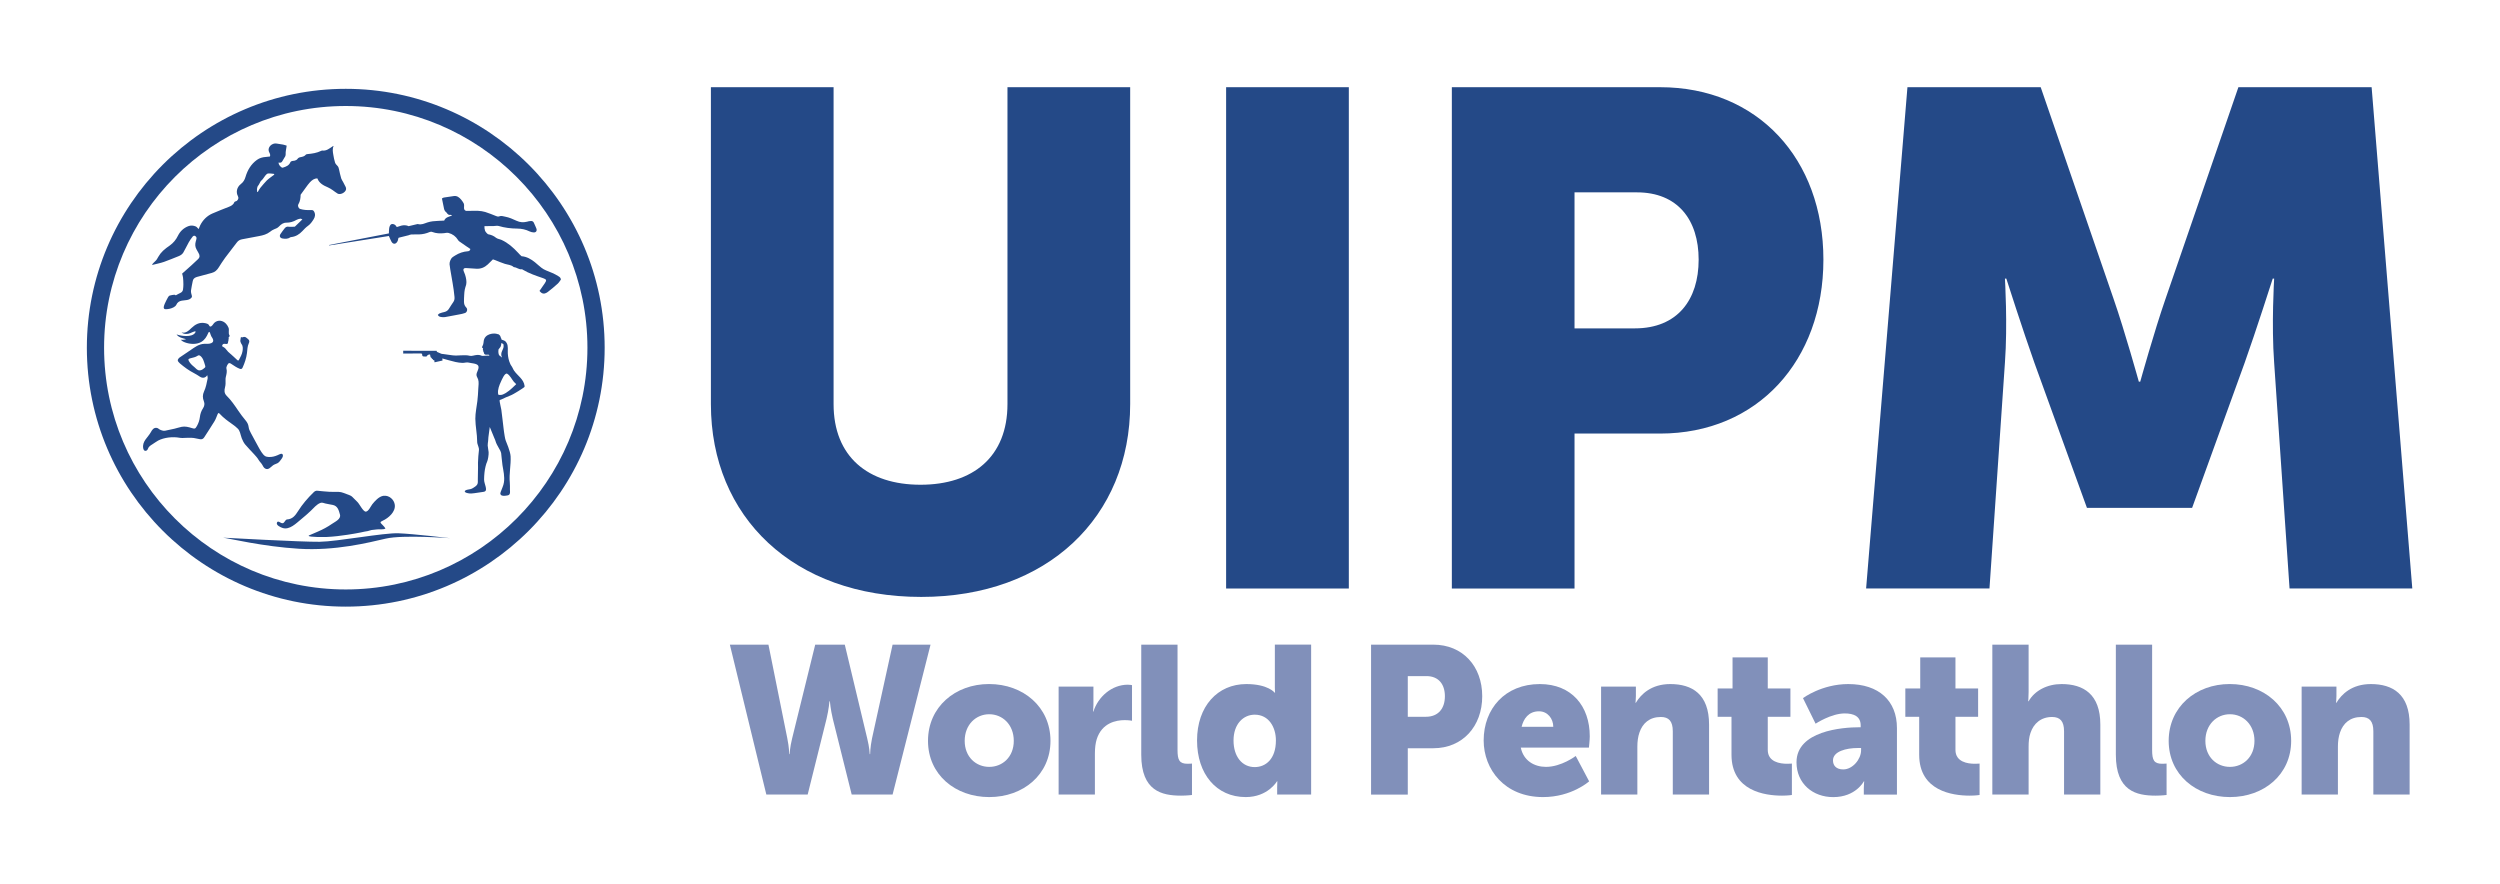 <?xml version="1.0" encoding="UTF-8" standalone="no"?>
<!-- Created with Inkscape (http://www.inkscape.org/) -->

<svg
   version="1.1"
   id="svg2"
   xml:space="preserve"
   width="430"
   height="152.115"
   viewBox="0 0 430 152.115"
   sodipodi:docname="hi_res_2021_uipm_media_guide.svg"
   inkscape:version="1.1.1 (3bf5ae0d25, 2021-09-20)"
   xmlns:inkscape="http://www.inkscape.org/namespaces/inkscape"
   xmlns:sodipodi="http://sodipodi.sourceforge.net/DTD/sodipodi-0.dtd"
   xmlns="http://www.w3.org/2000/svg"
   xmlns:svg="http://www.w3.org/2000/svg"><defs
     id="defs6" /><sodipodi:namedview
     id="namedview4"
     pagecolor="#ffffff"
     bordercolor="#666666"
     borderopacity="1.0"
     inkscape:pageshadow="2"
     inkscape:pageopacity="0.0"
     inkscape:pagecheckerboard="0"
     showgrid="false"
     fit-margin-top="15"
     fit-margin-left="15"
     fit-margin-right="15"
     fit-margin-bottom="15"
     lock-margins="true"
     inkscape:zoom="1.831267"
     inkscape:cx="192.48968"
     inkscape:cy="70.169999"
     inkscape:window-width="1920"
     inkscape:window-height="1017"
     inkscape:window-x="-8"
     inkscape:window-y="-8"
     inkscape:window-maximized="1"
     inkscape:current-layer="svg2" /><g
     id="g2040"
     transform="matrix(4.505,0,0,4.505,-1129.102,-112.479)"><g
       id="g2003"><path
         d="m 284.712,49.58 -0.785,3.579 c -0.072,0.352 -0.072,0.6 -0.072,0.6 h -0.016 c 0,0 -0.008,-0.248 -0.096,-0.6 l -0.856,-3.579 h -1.129 l -0.881,3.579 c -0.088,0.352 -0.096,0.6 -0.096,0.6 h -0.016 c 0,0 0,-0.248 -0.072,-0.6 l -0.721,-3.579 h -1.473 l 1.393,5.724 h 1.578 l 0.72,-2.89 c 0.088,-0.368 0.112,-0.672 0.112,-0.672 h 0.016 c 0,0 0.024,0.304 0.112,0.672 l 0.721,2.89 h 1.561 l 1.449,-5.724 z"
         style="fill:#8190ba;fill-opacity:1;fill-rule:nonzero;stroke:none"
         id="path266" /><path
         d="m 288.402,54.247 c -0.504,0 -0.937,-0.376 -0.937,-0.993 0,-0.624 0.433,-1.017 0.937,-1.017 0.504,0 0.937,0.393 0.937,1.017 0,0.617 -0.433,0.993 -0.937,0.993 m -0.008,-3.163 c -1.289,0 -2.33,0.873 -2.33,2.17 0,1.289 1.041,2.146 2.338,2.146 1.297,0 2.338,-0.857 2.338,-2.146 0,-1.297 -1.041,-2.17 -2.346,-2.17"
         style="fill:#8190ba;fill-opacity:1;fill-rule:nonzero;stroke:none"
         id="path270" /><path
         d="m 292.38,52.134 h -0.016 c 0,0 0.016,-0.12 0.016,-0.256 v -0.697 h -1.329 v 4.123 h 1.385 v -1.561 c 0,-0.224 0.024,-0.408 0.072,-0.56 0.2,-0.617 0.737,-0.721 1.065,-0.721 0.168,0 0.28,0.024 0.28,0.024 v -1.36 c 0,0 -0.08,-0.017 -0.16,-0.017 -0.616,0 -1.137,0.465 -1.313,1.025"
         style="fill:#8190ba;fill-opacity:1;fill-rule:nonzero;stroke:none"
         id="path274" /><path
         d="m 295.591,53.599 v -4.019 h -1.385 v 4.203 c 0,1.385 0.785,1.562 1.521,1.562 0.224,0 0.416,-0.025 0.416,-0.025 v -1.2 c 0,0 -0.08,0.008 -0.168,0.008 -0.312,0 -0.384,-0.137 -0.384,-0.529"
         style="fill:#8190ba;fill-opacity:1;fill-rule:nonzero;stroke:none"
         id="path278" /><path
         d="m 298.538,54.255 c -0.48,0 -0.809,-0.4 -0.809,-1.017 0,-0.632 0.377,-0.984 0.809,-0.984 0.544,0 0.809,0.488 0.809,0.984 0,0.713 -0.393,1.017 -0.809,1.017 m 0.769,-3.026 c 0,0.104 0.008,0.184 0.008,0.184 h -0.016 c 0,0 -0.249,-0.328 -1.081,-0.328 -1.097,0 -1.882,0.848 -1.882,2.153 0,1.281 0.737,2.162 1.858,2.162 0.849,0 1.193,-0.601 1.193,-0.601 h 0.016 c 0,0 -0.008,0.105 -0.008,0.233 v 0.272 h 1.297 v -5.725 h -1.385 z"
         style="fill:#8190ba;fill-opacity:1;fill-rule:nonzero;stroke:none"
         id="path282" /><path
         d="m 305.07,52.334 h -0.688 v -1.553 h 0.712 c 0.464,0 0.705,0.312 0.705,0.768 0,0.457 -0.241,0.785 -0.729,0.785 m 0.288,-2.754 h -2.378 v 5.724 h 1.402 v -1.769 h 0.976 c 1.113,0 1.866,-0.833 1.866,-1.986 0,-1.153 -0.753,-1.969 -1.866,-1.969"
         style="fill:#8190ba;fill-opacity:1;fill-rule:nonzero;stroke:none"
         id="path286" /><path
         d="m 308.728,52.718 c 0.072,-0.304 0.264,-0.593 0.664,-0.593 0.329,0 0.545,0.281 0.545,0.593 z m 2.602,0.36 c 0,-1.145 -0.688,-1.993 -1.906,-1.993 -1.329,0 -2.145,0.944 -2.145,2.153 0,1.097 0.793,2.162 2.266,2.162 1.097,0 1.761,-0.601 1.761,-0.601 l -0.512,-0.968 c 0,0 -0.545,0.416 -1.137,0.416 -0.441,0 -0.857,-0.232 -0.961,-0.737 h 2.602 c 0,0 0.032,-0.296 0.032,-0.432"
         style="fill:#8190ba;fill-opacity:1;fill-rule:nonzero;stroke:none"
         id="path290" /><path
         d="m 314.404,51.085 c -0.729,0 -1.121,0.392 -1.313,0.713 h -0.016 c 0,0 0.016,-0.12 0.016,-0.257 v -0.36 h -1.329 v 4.123 h 1.385 v -1.825 c 0,-0.2 0.024,-0.384 0.08,-0.544 0.12,-0.353 0.384,-0.593 0.817,-0.593 0.304,0 0.456,0.16 0.456,0.545 v 2.417 h 1.385 v -2.673 c 0,-1.162 -0.648,-1.546 -1.481,-1.546"
         style="fill:#8190ba;fill-opacity:1;fill-rule:nonzero;stroke:none"
         id="path294" /><path
         d="m 318.126,53.599 v -1.265 h 0.865 v -1.081 h -0.865 v -1.185 h -1.345 v 1.185 h -0.569 v 1.081 h 0.529 v 1.449 c 0,1.385 1.273,1.562 1.929,1.562 0.225,0 0.377,-0.025 0.377,-0.025 v -1.2 c 0,0 -0.072,0.008 -0.184,0.008 -0.265,0 -0.737,-0.065 -0.737,-0.529"
         style="fill:#8190ba;fill-opacity:1;fill-rule:nonzero;stroke:none"
         id="path298" /><path
         d="m 321.689,53.615 c 0,0.336 -0.32,0.729 -0.68,0.729 -0.273,0 -0.393,-0.152 -0.393,-0.344 0,-0.345 0.505,-0.473 0.945,-0.473 h 0.128 z m -0.488,-2.53 c -1.017,0 -1.73,0.537 -1.73,0.537 l 0.481,0.976 c 0,0 0.592,-0.392 1.113,-0.392 0.344,0 0.608,0.112 0.608,0.456 v 0.072 h -0.056 c -0.64,0 -2.394,0.137 -2.394,1.337 0,0.817 0.633,1.33 1.401,1.33 0.865,0 1.169,-0.601 1.169,-0.601 h 0.016 c 0,0 -0.016,0.12 -0.016,0.256 v 0.248 h 1.265 v -2.538 c 0,-1.048 -0.696,-1.681 -1.857,-1.681"
         style="fill:#8190ba;fill-opacity:1;fill-rule:nonzero;stroke:none"
         id="path302" /><path
         d="m 325.292,53.599 v -1.265 h 0.865 v -1.081 h -0.865 v -1.185 h -1.345 v 1.185 h -0.569 v 1.081 h 0.529 v 1.449 c 0,1.385 1.273,1.562 1.929,1.562 0.225,0 0.377,-0.025 0.377,-0.025 v -1.2 c 0,0 -0.072,0.008 -0.184,0.008 -0.265,0 -0.737,-0.065 -0.737,-0.529"
         style="fill:#8190ba;fill-opacity:1;fill-rule:nonzero;stroke:none"
         id="path306" /><path
         d="m 329.342,51.085 c -0.544,0 -1.025,0.248 -1.257,0.656 h -0.016 c 0,0 0.016,-0.143 0.016,-0.352 v -1.809 h -1.385 v 5.724 h 1.385 v -1.825 c 0,-0.192 0.016,-0.368 0.072,-0.529 0.12,-0.36 0.4,-0.608 0.825,-0.608 0.304,0 0.456,0.16 0.456,0.545 v 2.417 h 1.385 v -2.673 c 0,-1.162 -0.648,-1.546 -1.481,-1.546"
         style="fill:#8190ba;fill-opacity:1;fill-rule:nonzero;stroke:none"
         id="path310" /><path
         d="m 332.801,53.599 v -4.019 h -1.385 v 4.203 c 0,1.385 0.785,1.562 1.521,1.562 0.224,0 0.416,-0.025 0.416,-0.025 v -1.2 c 0,0 -0.08,0.008 -0.168,0.008 -0.312,0 -0.384,-0.137 -0.384,-0.529"
         style="fill:#8190ba;fill-opacity:1;fill-rule:nonzero;stroke:none"
         id="path314" /><path
         d="m 335.771,54.247 c -0.505,0 -0.937,-0.376 -0.937,-0.993 0,-0.624 0.432,-1.017 0.937,-1.017 0.504,0 0.937,0.393 0.937,1.017 0,0.617 -0.433,0.993 -0.937,0.993 m -0.008,-3.163 c -1.289,0 -2.33,0.873 -2.33,2.17 0,1.289 1.041,2.146 2.338,2.146 1.297,0 2.338,-0.857 2.338,-2.146 0,-1.297 -1.041,-2.17 -2.346,-2.17"
         style="fill:#8190ba;fill-opacity:1;fill-rule:nonzero;stroke:none"
         id="path318" /><path
         d="m 341.151,51.085 c -0.729,0 -1.121,0.392 -1.313,0.713 h -0.016 c 0,0 0.016,-0.12 0.016,-0.257 v -0.36 h -1.329 v 4.123 h 1.385 v -1.825 c 0,-0.2 0.024,-0.384 0.08,-0.544 0.12,-0.353 0.384,-0.593 0.817,-0.593 0.304,0 0.456,0.16 0.456,0.545 v 2.417 h 1.385 v -2.673 c 0,-1.162 -0.648,-1.546 -1.481,-1.546"
         style="fill:#8190ba;fill-opacity:1;fill-rule:nonzero;stroke:none"
         id="path322" /></g><g
       id="g2009"><path
         d="m 289.098,40.396 c 0,2.007 -1.311,3.079 -3.319,3.079 -2.008,0 -3.32,-1.072 -3.32,-3.079 v -12.1 h -4.684 v 12.1 c 0,4.311 3.159,7.362 8.031,7.362 4.818,0 7.977,-3.051 7.977,-7.362 v -12.1 h -4.685 z"
         style="fill:#244987;fill-opacity:1;fill-rule:nonzero;stroke:none"
         id="path326" /><path
         d="m 297.446,47.437 h 4.685 v -19.14 h -4.685 z"
         style="fill:#244987;fill-opacity:1;fill-rule:nonzero;stroke:none"
         id="path328" /><path
         d="m 313.05,37.505 h -2.302 v -5.193 h 2.382 c 1.553,0 2.357,1.044 2.357,2.57 0,1.525 -0.804,2.623 -2.437,2.623 m 0.964,-9.208 h -7.95 v 19.14 h 4.684 v -5.916 h 3.266 c 3.72,0 6.236,-2.785 6.236,-6.639 0,-3.855 -2.516,-6.585 -6.236,-6.585"
         style="fill:#244987;fill-opacity:1;fill-rule:nonzero;stroke:none"
         id="path332" /><path
         d="m 341.181,28.296 h -5.086 l -2.784,8.085 c -0.428,1.231 -0.964,3.158 -0.964,3.158 h -0.054 c 0,0 -0.535,-1.927 -0.963,-3.158 l -2.784,-8.085 h -5.087 l -1.578,19.14 h 4.71 l 0.59,-8.62 c 0.107,-1.446 0,-3.212 0,-3.212 h 0.053 c 0,0 0.643,2.008 1.071,3.212 l 2.007,5.541 h 4.016 l 2.007,-5.541 c 0.429,-1.204 1.071,-3.212 1.071,-3.212 h 0.054 c 0,0 -0.108,1.766 0,3.212 l 0.588,8.62 h 4.686 z"
         style="fill:#244987;fill-opacity:1;fill-rule:nonzero;stroke:none"
         id="path336" /></g><g
       id="g1986"><path
         d="m 263.834,47.473 c -5.088,0 -9.227,-4.14 -9.227,-9.229 0,-5.089 4.139,-9.229 9.227,-9.229 5.088,0 9.227,4.14 9.227,9.229 0,5.089 -4.139,9.229 -9.227,9.229 m 0,-19.114 c -5.451,0 -9.885,4.435 -9.885,9.885 0,5.451 4.434,9.885 9.885,9.885 5.45,0 9.885,-4.434 9.885,-9.885 0,-5.45 -4.435,-9.885 -9.885,-9.885"
         style="fill:#244987;fill-opacity:1;fill-rule:nonzero;stroke:none"
         id="path340" /><path
         d="m 269.697,33.227 c -0.045,0.02 -0.081,0.006 -0.122,-0.01 -0.138,-0.054 -0.275,-0.113 -0.416,-0.156 -0.088,-0.026 -0.182,-0.04 -0.273,-0.044 -0.147,-0.005 -0.293,0.003 -0.439,0.003 -0.056,0 -0.096,-0.046 -0.098,-0.104 -10e-4,-0.035 0.005,-0.071 0.003,-0.106 -10e-4,-0.027 -0.003,-0.057 -0.016,-0.08 -0.027,-0.048 -0.058,-0.095 -0.094,-0.138 -0.073,-0.086 -0.157,-0.157 -0.283,-0.139 -0.127,0.019 -0.254,0.036 -0.381,0.057 -0.022,0.004 -0.043,0.02 -0.072,0.035 0.027,0.135 0.053,0.266 0.081,0.395 0.013,0.057 0.041,0.103 0.091,0.139 0,0 0.061,0.103 0.122,0.092 0.061,-0.011 0.092,0.026 0.092,0.026 -0.124,0.047 -0.252,0.067 -0.299,0.193 -0.079,0.003 -0.152,0.008 -0.225,0.01 -0.141,0.006 -0.282,0.016 -0.417,0.061 -0.115,0.038 -0.227,0.098 -0.354,0.063 -0.013,-0.004 -0.026,-10e-4 -0.038,10e-4 -0.105,0.025 -0.209,0.05 -0.326,0.078 -0.067,-0.039 -0.187,-0.045 -0.278,-0.021 l -0.174,0.055 c -0.022,-0.049 -0.071,-0.097 -0.115,-0.109 -0.072,-0.021 -0.116,-0.005 -0.149,0.065 -0.015,0.032 -0.023,0.071 -0.027,0.107 -0.007,0.058 -0.007,0.116 -0.009,0.179 -0.764,0.148 -1.524,0.295 -2.283,0.442 0,0.007 0.002,0.012 0.003,0.018 0.76,-0.12 1.52,-0.24 2.28,-0.361 0.035,0.08 0.061,0.152 0.098,0.216 0.058,0.104 0.157,0.106 0.219,0.007 0.019,-0.029 0.033,-0.064 0.036,-0.097 0.002,-0.025 0.008,-0.045 0.02,-0.06 0,0 0.351,-0.086 0.374,-0.093 0.035,-0.012 0.07,-0.028 0.107,-0.031 0.101,-0.005 0.202,0 0.303,-0.003 0.137,-0.004 0.269,-0.035 0.395,-0.089 0.037,-0.015 0.069,-0.018 0.107,-0.003 0.145,0.056 0.295,0.061 0.447,0.045 0.057,-0.007 0.119,-0.023 0.171,-0.009 0.153,0.041 0.276,0.129 0.361,0.267 0.011,0.019 0.026,0.039 0.043,0.051 0.094,0.068 0.189,0.133 0.284,0.197 0.05,0.034 0.099,0.067 0.146,0.098 -0.014,0.06 -0.042,0.082 -0.093,0.086 -0.177,0.012 -0.34,0.069 -0.489,0.163 -0.05,0.031 -0.127,0.073 -0.156,0.131 0,0 -0.063,0.104 -0.057,0.2 0.013,0.096 0.013,0.108 0.026,0.189 0.057,0.353 0.131,0.703 0.163,1.059 0.006,0.069 -10e-4,0.13 -0.039,0.188 -0.057,0.086 -0.117,0.171 -0.169,0.259 -0.042,0.07 -0.098,0.112 -0.176,0.13 -0.061,0.014 -0.122,0.029 -0.18,0.052 -0.029,0.01 -0.05,0.04 -0.073,0.058 0.029,0.063 0.076,0.071 0.118,0.08 0.107,0.022 0.209,-0.002 0.313,-0.024 0.125,-0.025 0.251,-0.045 0.377,-0.071 0.078,-0.015 0.159,-0.028 0.233,-0.057 0.075,-0.028 0.112,-0.146 0.04,-0.214 -0.058,-0.057 -0.081,-0.133 -0.082,-0.212 -0.001,-0.091 0.003,-0.181 0.009,-0.272 0.003,-0.065 0.009,-0.13 0.021,-0.194 0.01,-0.055 0.03,-0.107 0.045,-0.161 0,0 0.057,-0.128 -0.033,-0.409 -0.017,-0.052 -0.042,-0.1 -0.059,-0.15 -0.022,-0.066 0.016,-0.107 0.085,-0.104 0.134,0.009 0.267,0.016 0.4,0.026 0.172,0.012 0.316,-0.048 0.44,-0.163 0.066,-0.061 0.129,-0.127 0.197,-0.194 0.026,0.009 0.055,0.018 0.083,0.028 0.123,0.049 0.246,0.103 0.373,0.143 0.114,0.036 0.24,0.035 0.336,0.122 0.004,0.005 0.014,0.006 0.021,0.006 0.103,0.009 0.184,0.098 0.295,0.078 0.008,-10e-4 0.019,0.008 0.027,0.014 0.245,0.147 0.515,0.236 0.783,0.328 0.126,0.044 0.143,0.076 0.063,0.193 -0.066,0.095 -0.132,0.189 -0.203,0.293 0.027,0.027 0.048,0.056 0.075,0.073 0.088,0.059 0.173,0.016 0.24,-0.032 0.133,-0.099 0.259,-0.209 0.383,-0.32 0.049,-0.046 0.085,-0.109 0.119,-0.153 -0.005,-0.077 -0.053,-0.102 -0.094,-0.129 -0.147,-0.095 -0.309,-0.157 -0.469,-0.221 -0.066,-0.025 -0.127,-0.063 -0.183,-0.105 -0.084,-0.064 -0.159,-0.138 -0.242,-0.205 -0.151,-0.122 -0.314,-0.217 -0.514,-0.233 -0.023,-0.023 -0.113,-0.104 -0.079,-0.076 -0.011,-0.009 -0.056,-0.059 -0.056,-0.059 -0.181,-0.195 -0.378,-0.371 -0.624,-0.485 -0.072,-0.033 -0.164,-0.04 -0.22,-0.088 -0.087,-0.072 -0.183,-0.109 -0.298,-0.131 -0.02,-0.004 -0.104,-0.093 -0.116,-0.133 -0.012,-0.04 -0.021,-0.091 -0.021,-0.091 -0.001,-0.03 -0.002,-0.057 -0.002,-0.086 0.029,0 0.047,-10e-4 0.064,0 0.096,-10e-4 0.192,-0.002 0.288,-0.003 0.063,-10e-4 0.13,-0.019 0.187,-0.003 0.232,0.068 0.469,0.098 0.71,0.1 0.167,10e-4 0.323,0.033 0.474,0.108 0.046,0.022 0.1,0.035 0.152,0.039 0.089,0.006 0.137,-0.056 0.11,-0.141 -0.017,-0.055 -0.048,-0.105 -0.068,-0.159 -0.049,-0.13 -0.082,-0.152 -0.218,-0.129 -0.025,0.005 -0.049,0.013 -0.073,0.019 -0.136,0.035 -0.269,0.027 -0.399,-0.034 -0.14,-0.066 -0.283,-0.129 -0.437,-0.158 -0.073,-0.014 -0.149,-0.044 -0.223,-0.013"
         style="fill:#244987;fill-opacity:1;fill-rule:nonzero;stroke:none"
         id="path344" /><path
         d="m 260.474,32.074 c 0.028,-0.023 0.04,-0.057 0.058,-0.085 0.027,-0.042 0.042,-0.098 0.08,-0.128 0.066,-0.053 0.098,-0.128 0.15,-0.189 0.028,-0.033 0.066,-0.076 0.103,-0.08 0.076,-0.008 0.154,0.008 0.231,0.015 0.003,0.01 0.007,0.019 0.009,0.028 -0.095,0.073 -0.197,0.139 -0.283,0.22 -0.085,0.082 -0.155,0.178 -0.244,0.278 -0.075,0.086 -0.115,0.24 -0.131,0.133 -0.016,-0.106 0.027,-0.192 0.027,-0.192 m -3.574,2.89 c 0.188,-0.064 0.368,-0.146 0.552,-0.216 0.074,-0.029 0.14,-0.072 0.179,-0.137 0.076,-0.128 0.137,-0.266 0.211,-0.396 0.042,-0.075 0.092,-0.145 0.145,-0.212 0.021,-0.026 0.056,-0.05 0.095,-0.027 0.038,0.023 0.061,0.057 0.053,0.101 -0.005,0.039 -0.018,0.075 -0.028,0.111 -0.029,0.102 -0.026,0.201 0.026,0.295 0.027,0.049 0.054,0.099 0.082,0.147 0.049,0.084 0.056,0.16 -0.022,0.233 -0.082,0.075 -0.162,0.154 -0.245,0.229 -0.117,0.107 -0.237,0.212 -0.361,0.322 0.011,0.047 0.029,0.095 0.034,0.144 0.009,0.088 0.014,0.177 0.014,0.266 0,0.066 -0.005,0.132 -0.014,0.197 -0.009,0.066 -0.049,0.108 -0.111,0.135 -0.057,0.025 -0.111,0.058 -0.165,0.087 -0.015,-0.007 -0.034,-0.025 -0.052,-0.023 -0.06,0.006 -0.122,0.014 -0.18,0.032 -0.026,0.008 -0.051,0.039 -0.065,0.065 -0.045,0.08 -0.086,0.162 -0.124,0.246 -0.018,0.038 -0.031,0.08 -0.038,0.121 -0.01,0.062 0.019,0.091 0.082,0.089 0.101,-0.002 0.198,-0.024 0.287,-0.069 0.043,-0.022 0.091,-0.058 0.11,-0.1 0.041,-0.096 0.114,-0.14 0.208,-0.157 0.064,-0.012 0.131,-0.015 0.197,-0.025 0.064,-0.011 0.123,-0.033 0.168,-0.083 0.024,-0.026 0.029,-0.05 0.018,-0.089 -0.019,-0.061 -0.037,-0.13 -0.03,-0.192 0.013,-0.121 0.046,-0.239 0.066,-0.358 0.013,-0.074 0.056,-0.118 0.12,-0.145 0.032,-0.014 0.068,-0.022 0.102,-0.031 0.169,-0.046 0.338,-0.093 0.507,-0.137 0.116,-0.03 0.195,-0.103 0.257,-0.201 0.08,-0.125 0.16,-0.253 0.249,-0.374 0.146,-0.198 0.302,-0.389 0.449,-0.587 0.052,-0.072 0.12,-0.107 0.202,-0.122 0.216,-0.04 0.431,-0.083 0.646,-0.122 0.152,-0.028 0.297,-0.067 0.421,-0.165 0.047,-0.037 0.099,-0.074 0.154,-0.094 0.071,-0.025 0.136,-0.053 0.188,-0.109 0.077,-0.079 0.157,-0.145 0.281,-0.144 0.136,10e-4 0.266,-0.036 0.386,-0.107 0.042,-0.025 0.094,-0.035 0.143,-0.045 0.021,-0.005 0.045,0.013 0.082,0.026 -0.107,0.102 -0.198,0.191 -0.289,0.279 -0.078,10e-4 -0.162,0.013 -0.244,10e-4 -0.067,-0.01 -0.108,0.018 -0.144,0.061 -0.057,0.068 -0.107,0.142 -0.158,0.215 -0.055,0.079 -0.022,0.157 0.075,0.174 0.098,0.016 0.197,0.023 0.287,-0.04 0.013,-0.009 0.033,-0.013 0.051,-0.015 0.17,-0.019 0.305,-0.105 0.419,-0.226 0.07,-0.075 0.138,-0.148 0.225,-0.209 0.086,-0.061 0.152,-0.157 0.209,-0.249 0.055,-0.088 0.073,-0.191 0.014,-0.291 -0.02,-0.034 -0.046,-0.057 -0.092,-0.056 -0.081,0.003 -0.162,0.003 -0.242,-0.004 -0.066,-0.006 -0.132,-0.018 -0.193,-0.037 -0.068,-0.022 -0.107,-0.118 -0.072,-0.178 0.07,-0.118 0.084,-0.248 0.086,-0.366 0.075,-0.102 0.141,-0.196 0.208,-0.287 0.047,-0.063 0.092,-0.129 0.146,-0.186 0.075,-0.08 0.16,-0.151 0.285,-0.15 0.071,0.185 0.229,0.268 0.399,0.34 0.067,0.027 0.128,0.07 0.189,0.11 0.063,0.042 0.12,0.094 0.186,0.13 0.107,0.058 0.301,-0.042 0.322,-0.162 0.004,-0.028 -0.002,-0.062 -0.013,-0.088 -0.031,-0.067 -0.067,-0.131 -0.101,-0.196 -0.024,-0.044 -0.056,-0.086 -0.071,-0.134 -0.034,-0.117 -0.062,-0.235 -0.086,-0.354 -0.01,-0.05 -0.024,-0.091 -0.06,-0.128 -0.036,-0.035 -0.074,-0.076 -0.089,-0.122 -0.03,-0.097 -0.051,-0.197 -0.067,-0.298 -0.018,-0.11 -0.042,-0.223 0.012,-0.339 -0.019,0.006 -0.024,0.007 -0.028,0.009 -0.009,0.005 -0.017,0.012 -0.025,0.018 -0.115,0.074 -0.22,0.168 -0.372,0.15 -0.017,-0.002 -0.037,0.005 -0.052,0.012 -0.164,0.081 -0.339,0.106 -0.518,0.123 -0.022,0.002 -0.051,0.005 -0.062,0.019 -0.055,0.069 -0.131,0.084 -0.21,0.099 -0.048,0.009 -0.087,0.027 -0.118,0.074 -0.019,0.029 -0.063,0.045 -0.099,0.058 -0.033,0.011 -0.072,0.005 -0.106,0.015 -0.023,0.007 -0.053,0.025 -0.061,0.046 -0.054,0.128 -0.167,0.17 -0.285,0.206 -0.013,0.004 -0.033,0.004 -0.044,-0.004 -0.065,-0.045 -0.116,-0.102 -0.125,-0.188 0.09,0.011 0.117,0.004 0.154,-0.065 0,0 0.071,-0.121 0.076,-0.129 0.031,-0.039 0.046,-0.083 0.044,-0.143 -0.005,-0.08 0.018,-0.16 0.028,-0.241 0.003,-0.022 0.007,-0.044 0.01,-0.069 -0.05,-0.015 -0.095,-0.032 -0.141,-0.041 -0.082,-0.015 -0.165,-0.024 -0.248,-0.04 -0.158,-0.029 -0.378,0.14 -0.273,0.343 0.025,0.047 0.046,0.103 0.022,0.153 -0.058,0.007 -0.108,0.015 -0.159,0.017 -0.122,0.008 -0.234,0.039 -0.335,0.111 -0.227,0.163 -0.361,0.392 -0.438,0.652 -0.032,0.113 -0.087,0.201 -0.174,0.268 -0.165,0.126 -0.193,0.321 -0.117,0.461 0.04,0.073 0.016,0.138 -0.044,0.187 -0.036,0.014 -0.083,0.025 -0.094,0.052 -0.038,0.101 -0.122,0.138 -0.209,0.174 -0.212,0.086 -0.427,0.163 -0.634,0.257 -0.202,0.091 -0.355,0.244 -0.456,0.444 -0.024,0.048 -0.043,0.1 -0.062,0.147 -0.041,-0.039 -0.069,-0.083 -0.109,-0.1 -0.091,-0.039 -0.188,-0.047 -0.282,-0.011 -0.181,0.069 -0.314,0.195 -0.399,0.367 -0.072,0.15 -0.174,0.273 -0.309,0.37 -0.092,0.064 -0.184,0.129 -0.264,0.206 -0.068,0.066 -0.13,0.144 -0.176,0.227 -0.034,0.064 -0.066,0.124 -0.122,0.171 -0.04,0.035 -0.076,0.078 -0.114,0.117 0.005,0.007 0.008,0.014 0.013,0.021 0.149,-0.038 0.301,-0.067 0.446,-0.117"
         style="fill:#244987;fill-opacity:1;fill-rule:nonzero;stroke:none"
         id="path348" /><path
         d="m 262.837,45.653 c -0.684,0.009 -3.688,-0.157 -3.688,-0.157 0.231,0.027 1.509,0.337 2.895,0.423 1.387,0.086 2.652,-0.232 3.318,-0.387 0.666,-0.154 2.457,-0.016 2.457,-0.016 0,0 -1.405,-0.167 -1.973,-0.188 -0.568,-0.022 -2.325,0.315 -3.009,0.325"
         style="fill:#244987;fill-opacity:1;fill-rule:nonzero;stroke:none"
         id="path352" /><path
         d="m 265.247,44.847 c 0.213,-0.096 0.495,-0.335 0.459,-0.607 -0.026,-0.199 -0.212,-0.363 -0.416,-0.344 -0.012,10e-4 -0.024,0.003 -0.037,0.005 -0.161,0.032 -0.307,0.197 -0.405,0.318 -0.055,0.069 -0.146,0.282 -0.25,0.283 -0.103,0 -0.242,-0.297 -0.319,-0.369 -0.288,-0.273 -0.138,-0.199 -0.534,-0.347 -0.056,-0.022 -0.119,-0.036 -0.179,-0.038 -0.116,-0.005 -0.233,0.003 -0.349,-0.003 -0.155,-0.008 -0.311,-0.026 -0.467,-0.041 -0.06,-0.006 -0.103,0.02 -0.144,0.061 -0.224,0.217 -0.426,0.452 -0.593,0.717 -0.1,0.158 -0.206,0.307 -0.422,0.318 -0.03,0.001 -0.067,0.043 -0.086,0.077 -0.04,0.064 -0.076,0.084 -0.14,0.055 -0.04,-0.017 -0.117,-0.085 -0.152,-0.024 -0.061,0.107 0.132,0.191 0.202,0.215 0.27,0.095 0.531,-0.181 0.72,-0.334 0.127,-0.101 0.244,-0.208 0.363,-0.318 0.108,-0.102 0.224,-0.249 0.368,-0.302 0.07,-0.025 0.122,0.005 0.19,0.022 0.095,0.023 0.192,0.035 0.288,0.056 0.183,0.041 0.224,0.202 0.269,0.367 0.048,0.175 -0.19,0.274 -0.31,0.358 -0.158,0.111 -0.349,0.213 -0.527,0.289 -0.099,0.042 -0.198,0.085 -0.296,0.128 -0.01,0.005 -0.06,0.021 -0.062,0.033 -0.01,0.061 0.625,0.05 0.696,0.047 0.264,-0.012 0.527,-0.045 0.787,-0.084 0.434,-0.066 0.647,-0.119 0.648,-0.119 0.043,-0.011 0.079,-0.013 0.123,-0.021 0.05,-0.009 0.097,-0.033 0.147,-0.041 0.072,-0.012 0.142,-0.016 0.213,-0.024 0.091,-0.012 0.248,0.018 0.318,-0.035 -0.025,-0.045 -0.062,-0.083 -0.099,-0.122 -0.099,-0.103 -0.134,-0.117 -0.004,-0.176"
         style="fill:#244987;fill-opacity:1;fill-rule:nonzero;stroke:none"
         id="path356" /><path
         d="m 258.462,38.996 c -0.021,0.024 -0.062,0.051 -0.087,0.07 -0.034,0.026 -0.091,0.045 -0.134,0.043 -0.078,-0.004 -0.137,-0.083 -0.192,-0.13 -0.037,-0.031 -0.076,-0.061 -0.108,-0.096 -0.036,-0.039 -0.071,-0.078 -0.094,-0.125 -0.037,-0.071 -0.031,-0.086 0.05,-0.109 0.123,-0.037 0.181,-0.033 0.291,-0.104 0.059,-0.039 0.122,0.03 0.156,0.076 0.041,0.055 0.066,0.123 0.086,0.188 0.013,0.04 0.024,0.079 0.036,0.118 0.012,0.036 0.008,0.055 -0.004,0.069 m 1.256,2.344 c 0.038,0.038 0.06,0.093 0.079,0.144 0.027,0.071 0.037,0.149 0.066,0.218 0.035,0.081 0.072,0.166 0.128,0.233 0.109,0.132 0.233,0.252 0.348,0.38 0.058,0.065 0.122,0.132 0.165,0.208 0.039,0.069 0.101,0.119 0.14,0.187 0.03,0.054 0.057,0.115 0.112,0.146 0.126,0.072 0.211,-0.058 0.302,-0.124 0.051,-0.037 0.116,-0.051 0.171,-0.08 0.057,-0.031 0.101,-0.092 0.137,-0.143 0.032,-0.043 0.083,-0.113 0.066,-0.172 -0.026,-0.091 -0.138,-0.018 -0.196,0.007 -0.11,0.048 -0.223,0.078 -0.344,0.071 -0.042,-0.002 -0.103,-0.011 -0.139,-0.035 -0.098,-0.063 -0.187,-0.23 -0.243,-0.329 -0.103,-0.181 -0.196,-0.367 -0.298,-0.549 -0.043,-0.076 -0.078,-0.153 -0.088,-0.24 -0.011,-0.095 -0.055,-0.172 -0.117,-0.246 -0.099,-0.119 -0.193,-0.243 -0.28,-0.372 -0.133,-0.197 -0.268,-0.396 -0.438,-0.563 -0.103,-0.102 -0.095,-0.216 -0.065,-0.327 0.025,-0.093 0.022,-0.181 0.02,-0.273 -10e-4,-0.039 -10e-4,-0.079 0.009,-0.116 0.026,-0.109 0.057,-0.217 0.024,-0.331 -0.015,-0.05 0.05,-0.183 0.097,-0.203 0.016,-0.007 0.045,0.003 0.062,0.013 0.063,0.038 0.121,0.082 0.184,0.119 0.051,0.031 0.103,0.06 0.158,0.081 0.064,0.025 0.092,0.012 0.12,-0.049 0.079,-0.176 0.14,-0.356 0.164,-0.549 0.015,-0.126 0.015,-0.255 0.071,-0.375 0.022,-0.047 0.031,-0.106 -0.019,-0.147 -0.061,-0.05 -0.115,-0.125 -0.214,-0.081 -0.012,0.006 -0.032,0.006 -0.042,0 -0.021,-0.012 -0.03,-0.008 -0.033,0.014 -0.007,0.045 -0.013,0.091 -0.019,0.131 0.016,0.041 0.021,0.081 0.042,0.108 0.067,0.084 0.058,0.177 0.045,0.272 -0.018,0.124 -0.081,0.23 -0.137,0.339 -0.016,0.032 -0.04,0.03 -0.064,0.008 -0.01,-0.008 -0.019,-0.018 -0.029,-0.027 -0.08,-0.074 -0.159,-0.15 -0.242,-0.22 -0.053,-0.045 -0.104,-0.088 -0.145,-0.147 -0.043,-0.063 -0.101,-0.104 -0.165,-0.137 0,-0.002 0,-0.004 0,-0.006 0.018,-0.052 0.02,-0.088 0.106,-0.084 0.024,0.002 0.048,0.01 0.073,0.006 0.018,-0.004 0.044,-0.019 0.047,-0.038 0.002,-0.014 -0.002,-0.024 0.002,-0.038 0.006,-0.021 0.016,-0.043 0.017,-0.065 0,-0.008 -0.003,-0.015 -0.003,-0.022 10e-4,-0.008 0.007,-0.011 0.01,-0.017 0.013,-0.028 -0.018,-0.053 0.006,-0.083 0.019,-0.023 0.047,-0.032 0.025,-0.065 -0.057,-0.086 -0.001,-0.195 -0.035,-0.289 -0.02,-0.054 -0.057,-0.111 -0.096,-0.154 -0.12,-0.13 -0.309,-0.165 -0.449,-0.035 -0.04,0.037 -0.094,0.159 -0.163,0.139 -0.028,-0.009 -0.034,-0.052 -0.057,-0.074 -0.034,-0.032 -0.086,-0.045 -0.129,-0.054 -0.227,-0.045 -0.383,0.055 -0.522,0.185 -0.1,0.094 -0.209,0.215 -0.379,0.17 0.087,0.076 0.242,0.071 0.345,0.022 0.042,-0.02 0.266,-0.131 0.168,0 -0.125,0.17 -0.524,0.119 -0.704,0.053 0.079,0.118 0.224,0.142 0.364,0.182 -0.05,0.02 -0.146,0.034 -0.203,0.019 0.048,0.062 0.125,0.094 0.208,0.12 0.185,0.058 0.417,0.063 0.581,-0.038 0.131,-0.08 0.2,-0.197 0.258,-0.333 0.06,-0.141 0.085,0.074 0.119,0.124 0.06,0.087 0.129,0.2 0,0.259 -0.084,0.039 -0.185,0.023 -0.276,0.027 -0.196,0.009 -0.353,0.128 -0.51,0.235 -0.139,0.095 -0.28,0.188 -0.419,0.283 -0.019,0.012 -0.035,0.03 -0.049,0.048 -0.036,0.049 -0.036,0.078 0.001,0.125 0.016,0.021 0.035,0.04 0.055,0.057 0.167,0.142 0.342,0.271 0.538,0.371 0.077,0.038 0.149,0.086 0.221,0.133 0.106,0.071 0.213,0.053 0.282,-0.052 10e-4,-0.001 10e-4,-0.001 10e-4,-0.002 0,0.002 0.003,0.004 0.003,0.005 0.007,0.042 0.02,0.087 0.012,0.127 -0.034,0.166 -0.064,0.334 -0.137,0.49 -0.058,0.123 -0.057,0.25 -0.005,0.375 0.039,0.095 0.018,0.186 -0.033,0.265 -0.07,0.105 -0.107,0.218 -0.121,0.342 -0.014,0.119 -0.054,0.231 -0.113,0.336 -0.059,0.105 -0.077,0.114 -0.19,0.079 -0.128,-0.04 -0.256,-0.075 -0.39,-0.049 -0.094,0.018 -0.185,0.051 -0.279,0.073 -0.119,0.028 -0.239,0.053 -0.359,0.077 -0.058,0.012 -0.152,-0.018 -0.203,-0.047 -0.048,-0.027 -0.066,-0.06 -0.128,-0.064 -0.105,-0.008 -0.164,0.083 -0.208,0.164 -0.115,0.21 -0.345,0.35 -0.291,0.625 0.016,0.082 0.075,0.113 0.136,0.072 0.02,-0.013 0.035,-0.039 0.043,-0.063 0.024,-0.076 0.096,-0.125 0.161,-0.164 0.077,-0.046 0.147,-0.105 0.227,-0.147 0.232,-0.122 0.563,-0.155 0.818,-0.108 0.08,0.015 0.165,0.007 0.248,0.003 0.133,-0.005 0.265,-0.009 0.395,0.025 0.042,0.01 0.085,0.015 0.127,0.025 0.074,0.018 0.131,-0.006 0.171,-0.068 0.132,-0.206 0.268,-0.41 0.395,-0.619 0.049,-0.081 0.078,-0.175 0.116,-0.262 0.026,-0.058 0.041,-0.064 0.083,-0.018 0.142,0.155 0.311,0.277 0.482,0.397 0.076,0.053 0.15,0.111 0.214,0.176"
         style="fill:#244987;fill-opacity:1;fill-rule:nonzero;stroke:none"
         id="path360" /><path
         d="m 269.705,40.046 c 0,0 -0.042,-0.003 -0.046,-0.01 -0.005,-0.006 -0.01,-0.045 -0.01,-0.045 -0.019,-0.148 0.048,-0.321 0.111,-0.454 0.03,-0.064 0.147,-0.352 0.238,-0.3 0.108,0.063 0.176,0.214 0.255,0.309 0.032,0.038 0.077,0.072 0.085,0.083 0.008,0.011 -0.029,0.036 -0.046,0.054 -0.131,0.13 -0.312,0.299 -0.493,0.357 -0.035,0.011 -0.094,0.006 -0.094,0.006 m 0.153,-1.923 c 0.003,0.029 0.01,0.104 -0.017,0.156 -0.027,0.053 -0.061,0.151 -0.061,0.151 0,0 -0.017,0.072 -0.004,0.118 0.009,0.028 0.02,0.055 0.027,0.072 -0.054,-0.041 -0.101,-0.076 -0.109,-0.086 -0.019,-0.024 -0.019,-0.042 -0.029,-0.084 -0.01,-0.041 -0.002,-0.057 -0.002,-0.107 0,-0.049 0.005,-0.033 0.02,-0.055 0.014,-0.023 0.04,-0.047 0.06,-0.077 0.013,-0.019 0.026,-0.086 0.034,-0.149 0.035,0.018 0.079,0.043 0.081,0.061 m -0.068,2.089 c 0.107,-0.048 0.212,-0.103 0.324,-0.142 0.125,-0.043 0.51,-0.296 0.531,-0.317 0.021,-0.02 0.019,-0.028 0.016,-0.054 -0.032,-0.254 -0.266,-0.386 -0.398,-0.576 -0.044,-0.063 -0.063,-0.135 -0.112,-0.197 -0.017,-0.02 -0.027,-0.046 -0.038,-0.07 -0.058,-0.123 -0.083,-0.257 -0.092,-0.393 -0.008,-0.122 0.025,-0.285 -0.042,-0.396 -0.038,-0.062 -0.054,-0.08 -0.123,-0.107 -0.029,-0.011 -0.062,-0.021 -0.072,-0.025 -0.005,-0.027 -0.017,-0.057 -0.033,-0.087 l -0.007,-0.022 c 0,0 -0.01,-0.046 -0.044,-0.068 -0.034,-0.023 -0.024,-0.027 -0.048,-0.033 -0.002,-0.001 -0.004,10e-4 -0.006,0.003 -0.061,-0.024 -0.139,-0.026 -0.139,-0.026 0,0 -0.381,-0.016 -0.409,0.312 0,0 -0.008,0.088 -0.02,0.112 -0.011,0.024 -0.037,0.084 -0.037,0.084 0,0 -0.007,0.031 0.009,0.039 0.016,0.008 0.028,0.014 0.027,0.03 -0.002,0.016 -0.013,0.052 -0.005,0.06 0.008,0.008 0.019,0.028 0.019,0.028 0,0 -0.008,0.013 -0.005,0.026 0.004,0.013 0.024,0.027 0.026,0.046 0.002,0.02 0,0.035 0.027,0.055 0.027,0.021 0.072,0.021 0.102,0.014 0.031,-0.006 0.06,0.003 0.063,0.01 0.003,0.006 0.027,0.036 0,0.029 -0.027,-0.009 -0.205,0.011 -0.251,0.009 -0.047,-0.002 -0.083,-0.045 -0.2,-0.037 -0.117,0.008 -0.203,0.053 -0.277,0.034 -0.213,-0.056 -0.457,0.012 -0.675,-0.02 -0.116,-0.017 -0.234,-0.033 -0.351,-0.049 0,0 -0.062,-0.002 -0.089,-0.019 -0.028,-0.018 -0.143,-0.056 -0.146,-0.063 -0.003,-0.006 -0.011,-0.04 -0.011,-0.04 h -0.245 -0.032 l -1,-0.003 0.002,0.108 0.686,-0.005 c 0,0 0.029,0.006 0.036,0.035 0.006,0.028 -0.003,0.068 0.04,0.078 0.043,0.009 0.126,0.006 0.126,0.006 0,0 0.043,-0.091 0.137,-0.078 0,0 0.013,0.093 0.026,0.11 0.013,0.018 0.035,0.018 0.035,0.018 0,0 -0.005,0.024 0.016,0.037 0.021,0.012 0.028,0.009 0.031,0.025 0.003,0.016 0.011,0.021 0.03,0.027 0.019,0.007 0.03,0.011 0.032,0.023 0.002,0.011 -0.002,0.017 -0.006,0.025 -0.005,0.008 0.008,0.032 0.008,0.032 l 0.303,-0.067 -0.008,-0.08 c 0.169,0.043 0.334,0.099 0.504,0.135 0.088,0.019 0.178,0.033 0.268,0.035 0.067,0.002 0.165,-0.031 0.227,-0.013 0.092,0.026 0.327,0.029 0.373,0.122 0.054,0.108 -0.079,0.249 -0.067,0.36 0.006,0.056 0.045,0.105 0.062,0.158 0.037,0.116 0.011,0.246 0.006,0.366 -0.006,0.156 -0.017,0.311 -0.035,0.467 -0.026,0.221 -0.078,0.448 -0.077,0.671 0.002,0.294 0.071,0.586 0.07,0.879 -0.001,0.112 0.082,0.214 0.067,0.326 -0.01,0.069 -0.039,0.387 -0.036,0.474 0.005,0.129 0,0.26 -0.002,0.389 -0.001,0.085 -0.003,0.17 -0.004,0.255 -10e-4,0.063 0.01,0.136 -0.025,0.192 -0.033,0.055 -0.104,0.095 -0.157,0.13 -0.061,0.041 -0.138,0.054 -0.21,0.064 -0.04,0.006 -0.154,0.046 -0.085,0.099 0.026,0.021 0.078,0.031 0.111,0.038 0.082,0.017 0.162,0.009 0.244,-0.004 0.114,-0.017 0.227,-0.034 0.34,-0.05 0.123,-0.019 0.101,-0.113 0.078,-0.208 -0.021,-0.087 -0.057,-0.172 -0.057,-0.263 0,-0.087 0.007,-0.176 0.015,-0.263 0.013,-0.143 0.062,-0.343 0.098,-0.41 0.035,-0.067 0.068,-0.286 0.06,-0.372 -0.008,-0.086 -0.032,-0.191 -0.035,-0.253 -0.003,-0.062 0.011,-0.117 0.016,-0.169 0.005,-0.053 0.008,-0.104 0.011,-0.15 0.004,-0.047 0.052,-0.389 0.052,-0.389 0,0 0.156,0.38 0.172,0.419 0.016,0.038 0.05,0.108 0.055,0.142 0.004,0.034 0.084,0.192 0.126,0.258 0.041,0.065 0.073,0.13 0.081,0.175 0.008,0.045 0.032,0.347 0.051,0.466 0.035,0.215 0.089,0.435 0.056,0.655 -0.019,0.131 -0.079,0.239 -0.122,0.361 -0.012,0.035 -0.025,0.068 -0.005,0.102 0.041,0.067 0.144,0.053 0.209,0.044 0.045,-0.006 0.102,-0.009 0.13,-0.051 0.033,-0.048 0.017,-0.13 0.017,-0.185 0,-0.088 0.003,-0.178 -0.005,-0.266 -0.033,-0.332 0.048,-0.665 0.031,-0.999 -0.01,-0.191 -0.17,-0.558 -0.187,-0.603 -0.018,-0.045 -0.02,-0.075 -0.039,-0.165 -0.019,-0.089 -0.033,-0.236 -0.046,-0.324 -0.013,-0.088 -0.067,-0.601 -0.082,-0.683 -0.014,-0.082 -0.022,-0.101 -0.036,-0.173 -0.015,-0.071 -0.039,-0.188 -0.028,-0.198 0.012,-0.01 0.047,-0.017 0.079,-0.032"
         style="fill:#244987;fill-opacity:1;fill-rule:nonzero;stroke:none"
         id="path364" /></g></g></svg>
